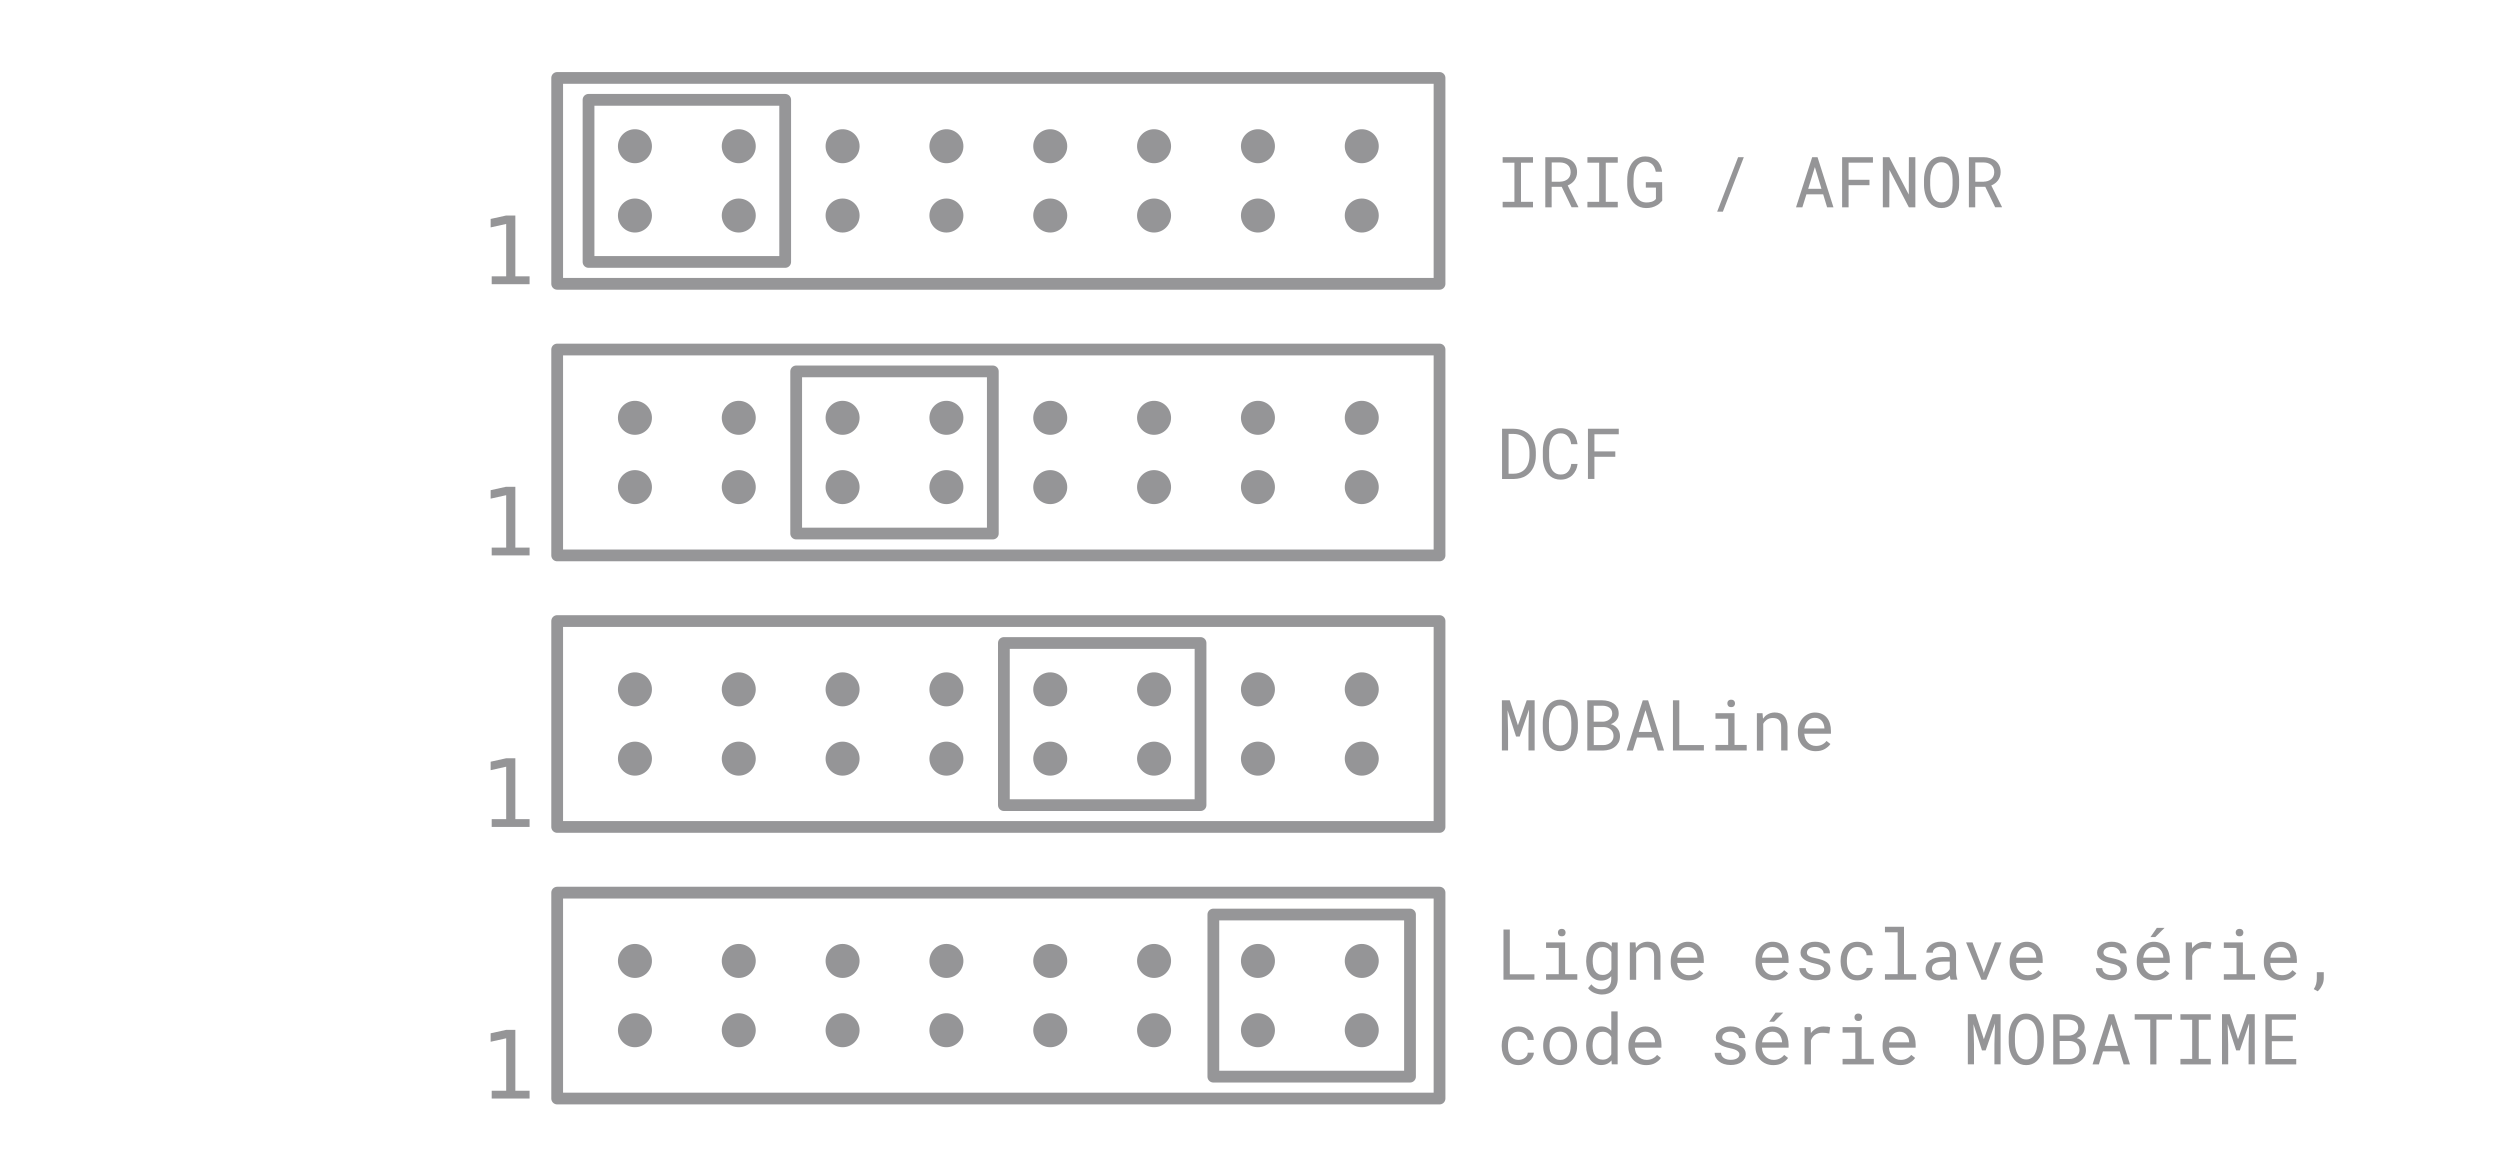 <?xml version="1.0" encoding="UTF-8"?><svg xmlns="http://www.w3.org/2000/svg" viewBox="0 0 425 200"><g id="a"><rect x="94.72" y="13.25" width="150" height="35" style="fill:none; stroke:#969698; stroke-linejoin:round; stroke-width:2px;"/><path d="M83.6,46.98h2.45v-8.91l-2.64.59v-1.44l2.62-.58h1.58v10.34h2.42v1.33h-6.44v-1.33Z" style="fill:#959597;"/><path d="M83.6,93.09h2.45v-8.91l-2.64.59v-1.44l2.62-.58h1.58v10.34h2.42v1.33h-6.44v-1.33Z" style="fill:#959597;"/><path d="M83.6,139.25h2.45v-8.91l-2.64.59v-1.44l2.62-.58h1.58v10.34h2.42v1.33h-6.44v-1.33Z" style="fill:#959597;"/><path d="M83.6,185.42h2.45v-8.91l-2.64.59v-1.44l2.62-.58h1.58v10.34h2.42v1.33h-6.44v-1.33Z" style="fill:#959597;"/><circle cx="107.94" cy="24.86" r="2.89" style="fill:#959597;"/><circle cx="107.94" cy="36.64" r="2.89" style="fill:#959597;"/><circle cx="125.59" cy="24.86" r="2.89" style="fill:#959597;"/><circle cx="125.59" cy="36.64" r="2.89" style="fill:#959597;"/><circle cx="143.24" cy="24.86" r="2.89" style="fill:#959597;"/><circle cx="143.24" cy="36.64" r="2.89" style="fill:#959597;"/><circle cx="160.89" cy="24.86" r="2.89" style="fill:#959597;"/><circle cx="160.89" cy="36.64" r="2.89" style="fill:#959597;"/><circle cx="178.54" cy="24.86" r="2.89" style="fill:#959597;"/><circle cx="178.54" cy="36.64" r="2.89" style="fill:#959597;"/><circle cx="196.19" cy="24.86" r="2.89" style="fill:#959597;"/><circle cx="196.19" cy="36.64" r="2.89" style="fill:#959597;"/><circle cx="213.85" cy="24.86" r="2.89" style="fill:#959597;"/><circle cx="213.85" cy="36.64" r="2.89" style="fill:#959597;"/><circle cx="231.5" cy="24.86" r="2.89" style="fill:#959597;"/><circle cx="231.5" cy="36.64" r="2.89" style="fill:#959597;"/><rect x="100.05" y="16.97" width="33.43" height="27.56" style="fill:none; stroke:#969698; stroke-linejoin:round; stroke-width:2px;"/><rect x="94.72" y="59.42" width="150" height="35" style="fill:none; stroke:#969698; stroke-linejoin:round; stroke-width:2px;"/><circle cx="107.94" cy="71.03" r="2.89" style="fill:#959597;"/><circle cx="107.94" cy="82.81" r="2.89" style="fill:#959597;"/><circle cx="125.59" cy="71.03" r="2.89" style="fill:#959597;"/><circle cx="125.59" cy="82.81" r="2.89" style="fill:#959597;"/><circle cx="143.24" cy="71.03" r="2.89" style="fill:#959597;"/><circle cx="143.24" cy="82.81" r="2.89" style="fill:#959597;"/><circle cx="160.89" cy="71.03" r="2.89" style="fill:#959597;"/><circle cx="160.89" cy="82.81" r="2.89" style="fill:#959597;"/><circle cx="178.54" cy="71.03" r="2.89" style="fill:#959597;"/><circle cx="178.54" cy="82.81" r="2.89" style="fill:#959597;"/><circle cx="196.19" cy="71.03" r="2.89" style="fill:#959597;"/><circle cx="196.19" cy="82.81" r="2.89" style="fill:#959597;"/><circle cx="213.85" cy="71.03" r="2.89" style="fill:#959597;"/><circle cx="213.85" cy="82.81" r="2.89" style="fill:#959597;"/><circle cx="231.5" cy="71.03" r="2.89" style="fill:#959597;"/><circle cx="231.5" cy="82.81" r="2.89" style="fill:#959597;"/><rect x="135.35" y="63.14" width="33.43" height="27.56" style="fill:none; stroke:#969698; stroke-linejoin:round; stroke-width:2px;"/><rect x="94.72" y="105.58" width="150" height="35" style="fill:none; stroke:#969698; stroke-linejoin:round; stroke-width:2px;"/><circle cx="107.94" cy="117.19" r="2.89" style="fill:#959597;"/><circle cx="107.94" cy="128.97" r="2.89" style="fill:#959597;"/><circle cx="125.59" cy="117.19" r="2.89" style="fill:#959597;"/><circle cx="125.59" cy="128.97" r="2.89" style="fill:#959597;"/><circle cx="143.24" cy="117.19" r="2.89" style="fill:#959597;"/><circle cx="143.24" cy="128.97" r="2.89" style="fill:#959597;"/><circle cx="160.89" cy="117.19" r="2.89" style="fill:#959597;"/><circle cx="160.89" cy="128.97" r="2.89" style="fill:#959597;"/><circle cx="178.54" cy="117.19" r="2.89" style="fill:#959597;"/><circle cx="178.54" cy="128.97" r="2.89" style="fill:#959597;"/><circle cx="196.19" cy="117.19" r="2.89" style="fill:#959597;"/><circle cx="196.19" cy="128.97" r="2.89" style="fill:#959597;"/><circle cx="213.85" cy="117.19" r="2.89" style="fill:#959597;"/><circle cx="213.85" cy="128.97" r="2.89" style="fill:#959597;"/><circle cx="231.5" cy="117.19" r="2.89" style="fill:#959597;"/><circle cx="231.5" cy="128.97" r="2.89" style="fill:#959597;"/><rect x="170.66" y="109.31" width="33.43" height="27.56" style="fill:none; stroke:#969698; stroke-linejoin:round; stroke-width:2px;"/><rect x="94.72" y="151.75" width="150" height="35" style="fill:none; stroke:#969698; stroke-linejoin:round; stroke-width:2px;"/><circle cx="107.94" cy="163.36" r="2.89" style="fill:#959597;"/><circle cx="107.94" cy="175.14" r="2.89" style="fill:#959597;"/><circle cx="125.59" cy="163.36" r="2.89" style="fill:#959597;"/><circle cx="125.59" cy="175.14" r="2.89" style="fill:#959597;"/><circle cx="143.24" cy="163.36" r="2.89" style="fill:#959597;"/><circle cx="143.24" cy="175.14" r="2.89" style="fill:#959597;"/><circle cx="160.89" cy="163.36" r="2.89" style="fill:#959597;"/><circle cx="160.89" cy="175.14" r="2.89" style="fill:#959597;"/><circle cx="178.54" cy="163.36" r="2.89" style="fill:#959597;"/><circle cx="178.54" cy="175.14" r="2.89" style="fill:#959597;"/><circle cx="196.19" cy="163.36" r="2.89" style="fill:#959597;"/><circle cx="196.19" cy="175.14" r="2.89" style="fill:#959597;"/><circle cx="213.85" cy="163.36" r="2.89" style="fill:#959597;"/><circle cx="213.85" cy="175.14" r="2.89" style="fill:#959597;"/><circle cx="231.5" cy="163.36" r="2.89" style="fill:#959597;"/><circle cx="231.5" cy="175.14" r="2.89" style="fill:#959597;"/><rect x="206.27" y="155.47" width="33.43" height="27.56" style="fill:none; stroke:#969698; stroke-linejoin:round; stroke-width:2px;"/><rect x="254.44" y="13.86" width="156.67" height="33.78" style="fill:none;"/><path d="M260.61,26.72v.94h-2.04v6.65h2.04v.94h-5.16v-.94h2v-6.65h-2v-.94h5.16Z" style="fill:#959597;"/><path d="M263.78,31.77v3.48h-1.08v-8.53h2.5c.4,0,.77.06,1.12.17s.66.26.93.47c.26.21.47.48.62.79s.23.69.23,1.12c0,.28-.04.53-.12.76s-.19.44-.33.63-.31.35-.5.5-.41.27-.64.37l1.81,3.64v.07h-1.15l-1.68-3.48h-1.71ZM265.23,30.88c.24,0,.47-.04.69-.11s.4-.18.57-.31c.16-.14.29-.3.38-.5s.14-.42.14-.68c0-.27-.04-.51-.13-.72s-.21-.38-.38-.52c-.16-.14-.35-.24-.57-.31s-.46-.11-.72-.11h-1.42v3.27h1.45Z" style="fill:#959597;"/><path d="M275.02,26.72v.94h-2.04v6.65h2.04v.94h-5.16v-.94h2v-6.65h-2v-.94h5.16Z" style="fill:#959597;"/><path d="M282.16,34.56c-.15.13-.3.24-.46.33-.27.16-.57.29-.88.37s-.65.12-1,.11c-.35,0-.67-.06-.97-.16s-.56-.25-.79-.43c-.23-.18-.44-.39-.62-.64s-.32-.51-.44-.8c-.12-.29-.21-.58-.27-.9s-.09-.63-.1-.95v-.99c0-.32.03-.63.08-.95s.13-.62.24-.91.25-.56.41-.81.36-.46.59-.65c.23-.18.48-.32.77-.43s.61-.16.97-.16c.4,0,.77.06,1.1.18s.63.3.88.52c.25.23.45.51.6.83s.25.68.28,1.08h-1.07c-.04-.25-.11-.47-.2-.68s-.21-.39-.35-.54c-.15-.15-.32-.26-.53-.35s-.44-.13-.71-.13-.49.04-.69.13-.37.21-.52.35-.27.32-.37.52-.18.41-.24.62-.11.44-.13.67-.04.45-.04.66v1c0,.21.02.44.06.67s.08.45.16.67.16.43.27.62.24.37.4.52c.15.15.33.27.53.35s.43.13.69.14c.15,0,.3,0,.47-.02s.32-.05.47-.09.29-.11.43-.19.24-.18.33-.31v-1.92s-1.72,0-1.72,0v-.91h2.77l.02,3.13c-.13.16-.27.3-.42.42Z" style="fill:#959597;"/><path d="M291.92,35.98l3.56-9.26h.97l-3.56,9.26h-.97Z" style="fill:#959597;"/><path d="M307.09,33.04l-.69,2.21h-1.08l2.75-8.53h.91l2.71,8.53h-1.08l-.67-2.21h-2.85ZM309.65,32.1l-1.12-3.7-1.14,3.7h2.27Z" style="fill:#959597;"/><path d="M314.26,31.48v3.77h-1.1v-8.53h5.24v.93h-4.14v2.92h3.55v.92h-3.55Z" style="fill:#959597;"/><path d="M324.51,35.25l-3.31-6.38-.02,6.38h-1.1v-8.53h1.1l3.31,6.36.02-6.36h1.1v8.53h-1.1Z" style="fill:#959597;"/><path d="M332.94,32.4c-.05.31-.12.61-.23.9s-.23.56-.39.81-.35.47-.57.66-.47.33-.75.44-.6.16-.95.16-.67-.05-.95-.16-.53-.25-.75-.44-.41-.41-.57-.66-.29-.52-.39-.81c-.11-.29-.18-.59-.23-.9s-.08-.62-.08-.92v-.97c0-.3.03-.61.08-.92s.13-.61.23-.9c.1-.29.23-.56.39-.81s.35-.47.57-.67c.22-.19.47-.33.75-.44s.6-.16.95-.16.67.05.96.16.54.25.76.44.41.41.57.66.29.52.4.81c.1.29.18.59.23.9s.08.62.08.93v.97c0,.3-.03.61-.08.92ZM331.9,29.86c-.02-.22-.06-.44-.12-.66-.06-.21-.13-.42-.23-.62s-.21-.37-.35-.52c-.14-.15-.31-.27-.5-.35s-.41-.13-.67-.13-.47.04-.66.13-.36.21-.5.36c-.14.15-.26.33-.35.52s-.17.4-.22.62c-.06.22-.1.44-.13.66s-.04.43-.04.63v.98c0,.2.02.41.04.63s.07.44.13.66c.06.22.13.43.23.63s.21.37.35.52c.14.15.31.27.5.36s.41.13.67.13.48-.04.67-.13.36-.21.5-.36c.14-.15.25-.32.34-.52s.17-.41.23-.62c.05-.21.09-.43.11-.66s.03-.44.04-.64v-.98c0-.2-.02-.42-.04-.64Z" style="fill:#959597;"/><path d="M335.79,31.77v3.48h-1.08v-8.53h2.5c.4,0,.77.06,1.12.17s.66.26.93.47c.26.21.47.48.62.79s.23.69.23,1.12c0,.28-.04.53-.12.76s-.19.44-.33.63-.31.35-.5.5-.41.27-.64.37l1.81,3.64v.07h-1.15l-1.68-3.48h-1.71ZM337.24,30.88c.24,0,.47-.04.69-.11s.4-.18.57-.31c.16-.14.29-.3.38-.5s.14-.42.14-.68c0-.27-.04-.51-.13-.72s-.21-.38-.38-.52c-.16-.14-.35-.24-.57-.31s-.46-.11-.72-.11h-1.42v3.27h1.45Z" style="fill:#959597;"/><rect x="254.44" y="60.03" width="156.67" height="33.78" style="fill:none;"/><path d="M255.35,72.89h1.97c.33,0,.65.04.94.1s.57.16.82.27c.35.16.66.37.92.63s.48.56.64.9c.14.29.25.61.33.95s.12.71.12,1.1v.63c0,.38-.04.73-.11,1.07s-.18.64-.31.93c-.14.29-.32.56-.53.8s-.46.44-.72.61c-.28.18-.6.31-.95.4s-.74.14-1.15.15h-1.97v-8.53ZM256.45,80.53h.87c.31,0,.6-.04.85-.12s.48-.18.68-.32c.21-.14.39-.31.55-.52s.28-.43.37-.69c.08-.21.14-.43.18-.67s.06-.49.06-.75v-.64c0-.27-.03-.52-.07-.76s-.1-.47-.18-.68c-.11-.27-.25-.52-.42-.74s-.4-.4-.65-.54c-.18-.1-.39-.18-.62-.24s-.47-.09-.74-.09h-.87v6.76Z" style="fill:#959597;"/><path d="M267.88,79.94c-.15.33-.35.61-.59.85-.25.24-.54.42-.87.55s-.71.2-1.12.2c-.35,0-.67-.05-.96-.15s-.54-.24-.76-.41c-.23-.18-.42-.38-.58-.62s-.3-.5-.4-.78c-.11-.28-.19-.58-.24-.88s-.08-.62-.08-.94v-1.19c0-.32.03-.63.08-.94s.13-.6.24-.88c.11-.28.24-.54.4-.78s.36-.45.58-.62c.22-.18.48-.31.76-.41s.61-.15.96-.15c.43,0,.81.07,1.14.2s.62.32.87.55c.24.24.44.53.58.87s.24.71.29,1.11h-1.08c-.04-.26-.1-.5-.18-.72s-.2-.42-.35-.59-.32-.3-.53-.4-.46-.14-.74-.14c-.26,0-.49.04-.68.13s-.37.2-.51.34c-.14.14-.26.31-.36.5s-.17.39-.23.61-.1.43-.13.66-.04.44-.04.65v1.2c0,.21.01.43.04.65s.07.44.13.66c.06.22.13.42.23.62s.21.36.36.5c.14.15.31.26.51.35s.42.13.69.13c.29,0,.53-.04.74-.13s.39-.22.53-.38c.14-.16.26-.35.35-.57s.15-.46.18-.72h1.08c-.05.39-.15.76-.3,1.09Z" style="fill:#959597;"/><path d="M271.05,77.65v3.77h-1.1v-8.53h5.24v.93h-4.14v2.92h3.55v.92h-3.55Z" style="fill:#959597;"/><rect x="254.44" y="106.19" width="156.67" height="33.78" style="fill:none;"/><path d="M258.04,123.32l1.5-4.27h1.35v8.53h-1.05v-3.4l.09-3.56-1.58,4.59h-.62l-1.45-4.47.09,3.44v3.4h-1.05v-8.53h1.34l1.39,4.27Z" style="fill:#959597;"/><path d="M268.13,124.73c-.05.31-.12.61-.23.9s-.23.56-.39.81-.35.47-.57.66-.47.33-.75.44-.6.16-.95.16-.67-.05-.95-.16-.53-.25-.75-.44-.41-.41-.57-.66-.29-.52-.39-.81c-.11-.29-.18-.59-.23-.9s-.08-.62-.08-.92v-.97c0-.3.03-.61.08-.92s.13-.61.23-.9c.1-.29.23-.56.39-.81s.35-.47.57-.67c.22-.19.47-.33.75-.44s.6-.16.95-.16.67.05.96.16.54.25.76.44.41.41.57.66.29.52.4.81c.1.29.18.59.23.9s.08.62.08.93v.97c0,.3-.03.61-.08.92ZM267.09,122.19c-.02-.22-.06-.44-.12-.66-.06-.21-.13-.42-.23-.62s-.21-.37-.35-.52c-.14-.15-.31-.27-.5-.35s-.41-.13-.67-.13-.47.04-.66.13-.36.21-.5.36c-.14.15-.26.33-.35.52s-.17.4-.22.62c-.06.22-.1.44-.13.66s-.04.43-.04.63v.98c0,.2.02.41.04.63s.07.44.13.66c.06.22.13.43.23.63s.21.37.35.52c.14.15.31.27.5.36s.41.13.67.13.48-.04.67-.13.36-.21.5-.36c.14-.15.25-.32.34-.52s.17-.41.23-.62c.05-.21.09-.43.11-.66s.03-.44.04-.64v-.98c0-.2-.02-.42-.04-.64Z" style="fill:#959597;"/><path d="M269.85,119.05h2.54c.35,0,.7.05,1.03.14s.63.22.9.41.47.42.63.7.23.63.23,1.03c0,.22-.04.43-.11.61s-.16.35-.28.49c-.12.15-.25.27-.4.38s-.32.2-.53.29v.02c.21.05.42.14.62.28s.36.28.49.44c.14.18.24.37.32.59s.11.46.11.71c0,.4-.07.75-.23,1.05s-.37.56-.63.76c-.26.21-.56.37-.91.47s-.69.17-1.06.17h-2.73v-8.53ZM272.45,122.69c.2,0,.4-.04.6-.1s.37-.15.52-.27c.15-.11.28-.25.37-.42s.14-.36.14-.59c0-.24-.05-.44-.14-.61s-.21-.31-.37-.42c-.16-.11-.33-.18-.54-.23s-.41-.08-.62-.08h-1.48v2.71h1.51ZM270.94,126.66h1.67c.23,0,.44-.04.64-.11s.38-.17.54-.3.28-.29.37-.47.14-.4.14-.64c0-.24-.04-.46-.12-.64s-.2-.35-.35-.48c-.15-.13-.32-.23-.52-.3s-.41-.11-.64-.12h-1.73v3.07Z" style="fill:#959597;"/><path d="M278.29,125.38l-.69,2.21h-1.08l2.75-8.53h.91l2.71,8.53h-1.08l-.67-2.21h-2.85ZM280.85,124.43l-1.12-3.7-1.14,3.7h2.27Z" style="fill:#959597;"/><path d="M289.66,126.66v.92h-5.26v-8.53h1.08v7.61h4.17Z" style="fill:#959597;"/><path d="M294.87,121.24v5.4h2.07v.94h-5.31v-.94h2.16v-4.46h-2.16v-.94h3.24ZM293.69,119.32c.03-.08.08-.15.14-.21.05-.05.12-.09.2-.12s.17-.04.27-.04.19.01.27.04.14.07.19.12c.06.05.11.12.14.21s.05.17.05.27c0,.18-.05.32-.16.44s-.27.18-.49.18-.38-.06-.49-.18-.16-.26-.16-.44c0-.09.01-.18.04-.26Z" style="fill:#959597;"/><path d="M298.66,121.24h.97l.08.94c.09-.13.2-.25.31-.37s.23-.21.35-.29c.19-.12.39-.22.61-.29s.45-.1.7-.11c.33,0,.63.05.91.14s.5.24.69.44.34.45.44.76.16.67.16,1.09v4.03h-1.08v-4c0-.28-.03-.52-.09-.71s-.15-.35-.28-.47c-.12-.12-.28-.21-.45-.26s-.38-.08-.61-.08c-.2,0-.38.03-.56.08s-.33.13-.47.23c-.12.09-.23.19-.33.3s-.19.24-.26.38v4.55h-1.08v-6.34Z" style="fill:#959597;"/><path d="M307.44,127.47c-.37-.15-.69-.37-.96-.64s-.47-.6-.62-.97-.22-.78-.22-1.22v-.25c0-.51.08-.97.25-1.37s.38-.75.66-1.03c.27-.28.58-.49.92-.64s.7-.22,1.06-.22c.46,0,.86.08,1.2.24s.63.38.85.65c.23.28.4.61.51.99s.17.79.17,1.23v.49h-4.53v.04c.03.31.09.58.18.81s.23.44.4.62c.17.19.38.34.62.45s.51.16.8.16c.39,0,.73-.08,1.03-.23s.55-.36.75-.62l.66.52c-.21.32-.53.6-.95.85s-.94.37-1.56.37c-.45,0-.85-.08-1.23-.23ZM307.9,122.14c-.2.08-.37.2-.53.35-.16.16-.29.35-.4.57s-.18.48-.23.78h3.41v-.05c0-.2-.04-.41-.11-.63s-.18-.42-.31-.58-.3-.3-.5-.4-.44-.15-.72-.15c-.22,0-.43.04-.62.12Z" style="fill:#959597;"/></g><g id="b"><rect x="254.44" y="152.36" width="156.67" height="33.78" style="fill:none;"/><path d="M260.85,165.63v.92h-5.26v-8.53h1.08v7.61h4.17Z" style="fill:#959597;"/><path d="M266.07,160.21v5.4h2.07v.94h-5.31v-.94h2.16v-4.46h-2.16v-.94h3.24ZM264.89,158.28c.03-.08.08-.15.14-.21.05-.05.12-.09.2-.12s.17-.04.27-.04.19.01.27.04.14.07.19.12c.06.05.11.12.14.21s.05.17.05.27c0,.18-.05.32-.16.44s-.27.18-.49.18-.38-.06-.49-.18-.16-.26-.16-.44c0-.09.01-.18.04-.26Z" style="fill:#959597;"/><path d="M269.83,162.02c.12-.4.28-.74.5-1.02s.48-.51.8-.67.67-.24,1.06-.24c.25,0,.49.03.7.09s.41.14.58.26c.09.06.18.13.27.21s.16.16.24.26l.05-.69h.98v6.21c0,.42-.07.79-.2,1.11s-.31.6-.55.83c-.24.23-.52.4-.85.52s-.69.18-1.09.18c-.16,0-.35-.02-.56-.06s-.42-.1-.64-.18c-.22-.08-.43-.19-.63-.33s-.37-.31-.52-.52l.56-.65c.13.16.27.3.41.41s.28.2.43.27.29.11.43.14.29.04.43.04c.26,0,.49-.04.7-.11s.38-.18.53-.33c.14-.14.26-.32.33-.53s.12-.45.12-.73v-.54c-.08.09-.17.18-.26.26s-.19.15-.3.21c-.16.09-.35.16-.54.21s-.41.07-.64.07c-.39,0-.74-.08-1.05-.25s-.58-.39-.79-.68c-.22-.29-.39-.63-.5-1.02s-.18-.82-.18-1.27v-.12c0-.47.06-.91.17-1.3ZM270.84,164.33c.06.28.17.52.31.73.14.21.31.38.53.5s.47.18.77.18c.19,0,.36-.02.51-.07s.29-.11.41-.19c.12-.08.22-.18.32-.29s.18-.24.25-.38v-2.91c-.07-.13-.15-.25-.25-.36s-.2-.21-.32-.29c-.12-.08-.26-.14-.4-.18s-.31-.07-.49-.07c-.3,0-.57.06-.78.19s-.39.29-.53.5c-.14.21-.24.46-.31.74s-.1.57-.1.88v.12c0,.31.03.6.1.88Z" style="fill:#959597;"/><path d="M277.06,160.21h.97l.08.94c.09-.13.2-.25.31-.37s.23-.21.35-.29c.19-.12.39-.22.61-.29s.45-.1.7-.11c.33,0,.63.05.91.14s.5.24.69.44.34.45.44.76.16.67.16,1.09v4.03h-1.08v-4c0-.28-.03-.52-.09-.71s-.15-.35-.28-.47c-.12-.12-.28-.21-.45-.26s-.38-.08-.61-.08c-.2,0-.38.03-.56.08s-.33.13-.47.23c-.12.09-.23.19-.33.3s-.19.24-.26.38v4.55h-1.08v-6.34Z" style="fill:#959597;"/><path d="M285.83,166.44c-.37-.15-.69-.37-.96-.64s-.47-.6-.62-.97-.22-.78-.22-1.22v-.25c0-.51.08-.97.25-1.37s.38-.75.66-1.03c.27-.28.58-.49.92-.64s.7-.22,1.06-.22c.46,0,.86.08,1.2.24s.63.38.85.65c.23.28.4.61.51.99s.17.79.17,1.23v.49h-4.53v.04c.03.31.09.58.18.81s.23.44.4.62c.17.19.38.34.62.45s.51.16.8.16c.39,0,.73-.08,1.03-.23s.55-.36.75-.62l.66.52c-.21.32-.53.6-.95.85s-.94.37-1.56.37c-.45,0-.85-.08-1.23-.23ZM286.3,161.1c-.2.08-.37.2-.53.35-.16.16-.29.35-.4.57s-.18.48-.23.78h3.41v-.05c0-.2-.04-.41-.11-.63s-.18-.42-.31-.58-.3-.3-.5-.4-.44-.15-.72-.15c-.22,0-.43.04-.62.12Z" style="fill:#959597;"/><path d="M300.24,166.44c-.37-.15-.69-.37-.96-.64s-.47-.6-.62-.97-.22-.78-.22-1.22v-.25c0-.51.08-.97.25-1.37s.38-.75.66-1.03c.27-.28.58-.49.92-.64s.7-.22,1.06-.22c.46,0,.86.08,1.2.24s.63.38.85.65c.23.28.4.61.51.99s.17.79.17,1.23v.49h-4.53v.04c.03.31.09.58.18.81s.23.44.4.62c.17.19.38.34.62.45s.51.16.8.16c.39,0,.73-.08,1.03-.23s.55-.36.75-.62l.66.52c-.21.32-.53.6-.95.85s-.94.37-1.56.37c-.45,0-.85-.08-1.23-.23ZM300.7,161.1c-.2.08-.37.2-.53.35-.16.16-.29.35-.4.57s-.18.48-.23.78h3.41v-.05c0-.2-.04-.41-.11-.63s-.18-.42-.31-.58-.3-.3-.5-.4-.44-.15-.72-.15c-.22,0-.43.04-.62.12Z" style="fill:#959597;"/><path d="M310,164.52c-.05-.1-.14-.2-.26-.28s-.28-.17-.48-.24-.45-.14-.74-.2c-.36-.07-.69-.16-.99-.27s-.55-.23-.76-.38c-.21-.14-.38-.32-.5-.51s-.18-.43-.18-.69.06-.5.18-.72.29-.42.51-.59.48-.3.78-.4.64-.15,1-.15c.39,0,.74.05,1.05.15s.58.24.8.42.39.39.51.63.18.5.18.78h-1.08c0-.14-.04-.27-.11-.4s-.17-.25-.29-.35-.28-.18-.45-.25-.38-.09-.6-.09-.43.03-.61.08-.32.12-.43.21c-.12.09-.21.19-.26.3s-.09.23-.09.35.02.24.07.33.13.19.25.26c.11.08.27.15.46.21s.44.12.74.18c.39.08.74.18,1.05.28s.57.24.78.38c.21.15.37.33.48.53s.17.43.17.69c0,.28-.06.54-.19.77s-.3.43-.53.59-.5.29-.81.38-.66.13-1.04.13c-.43,0-.81-.06-1.15-.17s-.62-.27-.85-.46c-.23-.19-.41-.41-.54-.66s-.18-.51-.18-.78h1.08c.02.22.08.41.18.56s.23.28.39.37c.15.09.32.16.51.2s.37.06.56.06c.29,0,.54-.03.76-.1s.38-.16.5-.28c.07-.07.13-.16.17-.25s.06-.19.06-.29c0-.13-.03-.25-.08-.35Z" style="fill:#959597;"/><path d="M316.34,165.69c.19-.06.35-.15.5-.26.14-.11.26-.24.35-.39s.13-.31.14-.49h1.03c0,.28-.08.55-.22.81s-.33.48-.57.67c-.24.2-.51.35-.82.47s-.63.17-.97.17c-.48,0-.9-.09-1.26-.26s-.66-.4-.9-.7c-.24-.29-.42-.62-.54-1s-.18-.78-.18-1.2v-.25c0-.42.06-.82.18-1.2s.3-.72.54-1.01c.24-.29.54-.52.9-.69s.78-.26,1.26-.26c.38,0,.72.06,1.03.18s.59.28.82.48c.23.21.4.45.53.73s.19.58.19.9h-1.03c0-.19-.05-.37-.13-.54s-.19-.32-.33-.45-.3-.23-.49-.3-.39-.11-.61-.11c-.34,0-.62.07-.85.2s-.41.31-.55.52c-.14.22-.24.46-.3.73s-.09.54-.09.81v.25c0,.28.03.55.09.82s.16.51.3.73c.14.22.32.4.55.53s.51.2.85.2c.2,0,.39-.03.57-.09Z" style="fill:#959597;"/><path d="M323.68,157.55v8.06h2.07v.94h-5.31v-.94h2.16v-7.12h-2.16v-.94h3.24Z" style="fill:#959597;"/><path d="M331.53,166.24c-.03-.12-.04-.25-.06-.38-.11.11-.23.21-.37.31s-.28.18-.44.26c-.16.07-.34.13-.52.18s-.38.06-.59.06c-.34,0-.64-.05-.91-.15s-.5-.23-.69-.4c-.19-.16-.34-.36-.44-.59s-.16-.48-.16-.74c0-.35.07-.65.21-.91s.33-.48.59-.66c.25-.17.56-.3.92-.39s.76-.13,1.2-.13h1.18v-.5c0-.19-.04-.36-.11-.52s-.17-.28-.3-.39c-.13-.11-.29-.19-.47-.25s-.39-.09-.62-.09c-.21,0-.41.03-.58.08s-.31.13-.43.22-.21.2-.27.32-.1.25-.1.38h-1.09c0-.23.06-.46.18-.68s.28-.42.5-.6c.21-.18.48-.32.79-.43s.66-.16,1.06-.16c.36,0,.69.04,1,.13s.58.22.8.4c.22.18.4.4.53.67s.19.58.19.93v2.95c0,.21.02.43.06.67s.09.44.16.62v.09h-1.13c-.04-.08-.08-.18-.1-.31ZM330.31,165.64c.18-.05.35-.13.5-.22.15-.09.28-.19.39-.31s.2-.24.26-.36v-1.28h-1.01c-.38,0-.7.03-.98.1s-.5.16-.67.3c-.12.09-.21.21-.27.33s-.09.28-.09.44.03.3.08.43.13.25.24.34c.11.1.24.17.4.23s.35.08.56.08.41-.03.59-.08Z" style="fill:#959597;"/><path d="M334.22,160.21h1.11l1.82,4.78.1.39.11-.39,1.78-4.78h1.11l-2.58,6.34h-.83l-2.61-6.34Z" style="fill:#959597;"/><path d="M343.44,166.44c-.37-.15-.69-.37-.96-.64s-.47-.6-.62-.97-.22-.78-.22-1.22v-.25c0-.51.08-.97.25-1.37s.38-.75.66-1.03c.27-.28.58-.49.92-.64s.7-.22,1.06-.22c.46,0,.86.08,1.2.24s.63.38.85.65c.23.28.4.61.51.99s.17.79.17,1.23v.49h-4.53v.04c.03.31.09.58.18.81s.23.44.4.62c.17.19.38.34.62.45s.51.16.8.16c.39,0,.73-.08,1.03-.23s.55-.36.75-.62l.66.52c-.21.32-.53.6-.95.85s-.94.37-1.56.37c-.45,0-.85-.08-1.23-.23ZM343.91,161.1c-.2.08-.37.2-.53.35-.16.16-.29.35-.4.57s-.18.48-.23.78h3.41v-.05c0-.2-.04-.41-.11-.63s-.18-.42-.31-.58-.3-.3-.5-.4-.44-.15-.72-.15c-.22,0-.43.04-.62.12Z" style="fill:#959597;"/><path d="M360.41,164.52c-.05-.1-.14-.2-.26-.28s-.28-.17-.48-.24-.45-.14-.74-.2c-.36-.07-.69-.16-.99-.27s-.55-.23-.76-.38c-.21-.14-.38-.32-.5-.51s-.18-.43-.18-.69.06-.5.18-.72.29-.42.51-.59.48-.3.78-.4.64-.15,1-.15c.39,0,.74.05,1.05.15s.58.24.8.42.39.39.51.63.18.5.18.78h-1.08c0-.14-.04-.27-.11-.4s-.17-.25-.29-.35-.28-.18-.45-.25-.38-.09-.6-.09-.43.03-.61.08-.32.12-.43.21c-.12.09-.21.19-.26.3s-.09.23-.09.35.02.24.07.33.13.19.25.26c.11.08.27.15.46.21s.44.12.74.18c.39.08.74.18,1.05.28s.57.24.78.38c.21.15.37.33.48.53s.17.43.17.69c0,.28-.06.54-.19.77s-.3.43-.53.59-.5.29-.81.38-.66.13-1.04.13c-.43,0-.81-.06-1.15-.17s-.62-.27-.85-.46c-.23-.19-.41-.41-.54-.66s-.18-.51-.18-.78h1.08c.02.22.08.41.18.56s.23.28.39.37c.15.09.32.16.51.2s.37.06.56.06c.29,0,.54-.03.76-.1s.38-.16.5-.28c.07-.07.13-.16.17-.25s.06-.19.06-.29c0-.13-.03-.25-.08-.35Z" style="fill:#959597;"/><path d="M365.05,166.44c-.37-.15-.69-.37-.96-.64s-.47-.6-.62-.97-.22-.78-.22-1.22v-.25c0-.51.08-.97.25-1.37s.38-.75.66-1.03c.27-.28.58-.49.92-.64s.7-.22,1.06-.22c.46,0,.86.08,1.2.24s.63.38.85.65c.23.28.4.61.51.99s.17.79.17,1.23v.49h-4.53v.04c.03.31.09.58.18.81s.23.44.4.62c.17.19.38.34.62.45s.51.16.8.16c.39,0,.73-.08,1.03-.23s.55-.36.75-.62l.66.52c-.21.32-.53.6-.95.85s-.94.37-1.56.37c-.45,0-.85-.08-1.23-.23ZM365.51,161.1c-.2.08-.37.2-.53.35-.16.16-.29.35-.4.57s-.18.48-.23.78h3.41v-.05c0-.2-.04-.41-.11-.63s-.18-.42-.31-.58-.3-.3-.5-.4-.44-.15-.72-.15c-.22,0-.43.04-.62.12ZM367.97,157.74l-1.57,1.56h-.82l1.08-1.56h1.31Z" style="fill:#959597;"/><path d="M375.45,160.13c.22.03.38.06.49.11l-.15,1.06c-.21-.05-.41-.08-.6-.1s-.39-.03-.59-.03c-.27,0-.51.03-.72.1s-.4.16-.56.28c-.14.11-.27.24-.38.4s-.2.33-.27.53v4.07h-1.09v-6.34h1.03l.05.85v.16c.26-.35.57-.62.93-.82s.77-.3,1.23-.3c.2,0,.41.01.62.04Z" style="fill:#959597;"/><path d="M381.29,160.21v5.4h2.07v.94h-5.31v-.94h2.16v-4.46h-2.16v-.94h3.24ZM380.11,158.28c.03-.08.08-.15.14-.21.05-.05.12-.09.2-.12s.17-.04.27-.04.19.01.27.04.14.07.19.12c.06.05.11.12.14.21s.05.17.05.27c0,.18-.05.32-.16.44s-.27.18-.49.18-.38-.06-.49-.18-.16-.26-.16-.44c0-.09.01-.18.04-.26Z" style="fill:#959597;"/><path d="M386.65,166.44c-.37-.15-.69-.37-.96-.64s-.47-.6-.62-.97-.22-.78-.22-1.22v-.25c0-.51.08-.97.25-1.37s.38-.75.66-1.03c.27-.28.58-.49.92-.64s.7-.22,1.06-.22c.46,0,.86.08,1.2.24s.63.38.85.65c.23.28.4.61.51.99s.17.79.17,1.23v.49h-4.53v.04c.03.31.09.58.18.81s.23.44.4.62c.17.19.38.34.62.45s.51.16.8.16c.39,0,.73-.08,1.03-.23s.55-.36.75-.62l.66.52c-.21.32-.53.6-.95.85s-.94.37-1.56.37c-.45,0-.85-.08-1.23-.23ZM387.12,161.1c-.2.08-.37.2-.53.35-.16.16-.29.35-.4.57s-.18.48-.23.78h3.41v-.05c0-.2-.04-.41-.11-.63s-.18-.42-.31-.58-.3-.3-.5-.4-.44-.15-.72-.15c-.22,0-.43.04-.62.12Z" style="fill:#959597;"/><path d="M394.75,167.49c-.18.41-.43.75-.74,1.03l-.67-.37c.19-.27.32-.56.4-.87s.12-.63.12-.96v-1.05h1.18v1.03c0,.39-.09.79-.28,1.2Z" style="fill:#959597;"/><path d="M258.73,180.09c.19-.06.35-.15.5-.26.14-.11.26-.24.35-.39s.13-.31.14-.49h1.03c0,.28-.08.55-.22.81s-.33.48-.57.67c-.24.2-.51.35-.82.47s-.63.17-.97.17c-.48,0-.9-.09-1.26-.26s-.66-.4-.9-.7c-.24-.29-.42-.62-.54-1s-.18-.78-.18-1.2v-.25c0-.42.06-.82.18-1.2s.3-.72.54-1.01c.24-.29.54-.52.9-.69s.78-.26,1.26-.26c.38,0,.72.06,1.03.18s.59.28.82.48c.23.21.4.45.53.73s.19.58.19.9h-1.03c0-.19-.05-.37-.13-.54s-.19-.32-.33-.45-.3-.23-.49-.3-.39-.11-.61-.11c-.34,0-.62.07-.85.2s-.41.31-.55.52c-.14.22-.24.46-.3.73s-.09.54-.09.81v.25c0,.28.03.55.09.82s.16.51.3.73c.14.22.32.4.55.53s.51.2.85.2c.2,0,.39-.03.57-.09Z" style="fill:#959597;"/><path d="M262.55,176.45c.13-.39.32-.73.57-1.02.25-.29.55-.52.9-.68s.76-.25,1.2-.25.85.08,1.21.25.66.39.91.68c.25.29.44.63.57,1.02s.2.82.2,1.27v.13c0,.46-.07.88-.2,1.27s-.32.73-.57,1.02c-.25.29-.55.52-.91.68s-.76.25-1.2.25-.85-.08-1.21-.25-.66-.39-.91-.68c-.25-.29-.44-.63-.57-1.02s-.2-.81-.2-1.27v-.13c0-.46.07-.88.2-1.27ZM263.55,178.74c.07.28.19.53.34.75.15.21.34.38.56.51s.49.19.79.19.56-.06.78-.19.41-.29.57-.51c.15-.21.26-.46.33-.75s.11-.58.11-.89v-.13c0-.31-.04-.6-.11-.89s-.19-.53-.34-.75c-.15-.21-.34-.39-.57-.51s-.49-.19-.79-.19-.56.06-.79.19-.41.3-.56.51c-.15.21-.27.46-.34.75s-.11.58-.11.89v.13c0,.31.04.61.11.89Z" style="fill:#959597;"/><path d="M269.83,176.42c.12-.4.29-.74.51-1.02.22-.29.48-.51.8-.67s.66-.24,1.05-.24.71.06.99.19.53.31.74.55v-3.29h1.08v9h-1l-.05-.67c-.21.26-.46.45-.76.59s-.63.2-1.03.2-.73-.08-1.04-.25-.58-.39-.79-.68-.39-.63-.51-1.02-.18-.82-.18-1.27v-.12c0-.47.06-.91.18-1.3ZM270.84,178.73c.07.28.17.52.31.73.14.21.31.38.53.5s.47.18.77.18c.36,0,.66-.08.9-.25s.43-.38.57-.66v-2.94c-.14-.26-.33-.47-.57-.64s-.54-.25-.89-.25c-.3,0-.57.06-.78.19s-.39.29-.53.5c-.14.21-.24.46-.31.74s-.1.57-.1.88v.12c0,.31.03.6.1.88Z" style="fill:#959597;"/><path d="M278.63,180.84c-.37-.15-.69-.37-.96-.64s-.47-.6-.62-.97-.22-.78-.22-1.22v-.25c0-.51.08-.97.25-1.37s.38-.75.66-1.03c.27-.28.58-.49.92-.64s.7-.22,1.06-.22c.46,0,.86.08,1.2.24s.63.38.85.65c.23.28.4.61.51.99s.17.79.17,1.23v.49h-4.53v.04c.03.31.09.58.18.81s.23.44.4.62c.17.19.38.34.62.45s.51.16.8.16c.39,0,.73-.08,1.03-.23s.55-.36.75-.62l.66.52c-.21.32-.53.6-.95.85s-.94.37-1.56.37c-.45,0-.85-.08-1.23-.23ZM279.1,175.5c-.2.08-.37.2-.53.35-.16.16-.29.35-.4.57s-.18.48-.23.78h3.41v-.05c0-.2-.04-.41-.11-.63s-.18-.42-.31-.58-.3-.3-.5-.4-.44-.15-.72-.15c-.22,0-.43.04-.62.12Z" style="fill:#959597;"/><path d="M295.6,178.92c-.05-.1-.14-.2-.26-.28s-.28-.17-.48-.24-.45-.14-.74-.2c-.36-.07-.69-.16-.99-.27s-.55-.23-.76-.38c-.21-.14-.38-.32-.5-.51s-.18-.43-.18-.69.06-.5.18-.72.29-.42.51-.59.48-.3.78-.4.64-.15,1-.15c.39,0,.74.05,1.05.15s.58.24.8.42.39.39.51.63.18.5.18.78h-1.08c0-.14-.04-.27-.11-.4s-.17-.25-.29-.35-.28-.18-.45-.25-.38-.09-.6-.09-.43.03-.61.08-.32.12-.43.21c-.12.09-.21.19-.26.3s-.09.23-.09.35.02.24.07.33.13.19.25.26c.11.08.27.15.46.21s.44.12.74.18c.39.08.74.18,1.05.28s.57.24.78.38c.21.15.37.33.48.53s.17.43.17.69c0,.28-.06.54-.19.77s-.3.43-.53.59-.5.29-.81.38-.66.13-1.04.13c-.43,0-.81-.06-1.15-.17s-.62-.27-.85-.46c-.23-.19-.41-.41-.54-.66s-.18-.51-.18-.78h1.08c.02.22.08.41.18.56s.23.28.39.37c.15.09.32.16.51.2s.37.06.56.06c.29,0,.54-.03.76-.1s.38-.16.5-.28c.07-.07.13-.16.17-.25s.06-.19.06-.29c0-.13-.03-.25-.08-.35Z" style="fill:#959597;"/><path d="M300.24,180.84c-.37-.15-.69-.37-.96-.64s-.47-.6-.62-.97-.22-.78-.22-1.22v-.25c0-.51.08-.97.25-1.37s.38-.75.66-1.03c.27-.28.58-.49.92-.64s.7-.22,1.06-.22c.46,0,.86.08,1.2.24s.63.38.85.65c.23.28.4.61.51.99s.17.79.17,1.23v.49h-4.53v.04c.03.31.09.58.18.81s.23.44.4.62c.17.19.38.34.62.45s.51.16.8.16c.39,0,.73-.08,1.03-.23s.55-.36.75-.62l.66.52c-.21.32-.53.6-.95.85s-.94.37-1.56.37c-.45,0-.85-.08-1.23-.23ZM300.7,175.5c-.2.08-.37.2-.53.35-.16.16-.29.35-.4.57s-.18.48-.23.78h3.41v-.05c0-.2-.04-.41-.11-.63s-.18-.42-.31-.58-.3-.3-.5-.4-.44-.15-.72-.15c-.22,0-.43.04-.62.12ZM303.16,172.14l-1.57,1.56h-.82l1.08-1.56h1.31Z" style="fill:#959597;"/><path d="M310.64,174.53c.22.03.38.06.49.11l-.15,1.06c-.21-.05-.41-.08-.6-.1s-.39-.03-.59-.03c-.27,0-.51.03-.72.1s-.4.16-.56.28c-.14.11-.27.24-.38.4s-.2.33-.27.53v4.07h-1.09v-6.34h1.03l.05.85v.16c.26-.35.57-.62.93-.82s.77-.3,1.23-.3c.2,0,.41.01.62.04Z" style="fill:#959597;"/><path d="M316.48,174.61v5.4h2.07v.94h-5.31v-.94h2.16v-4.46h-2.16v-.94h3.24ZM315.3,172.68c.03-.08.08-.15.14-.21.05-.05.12-.09.2-.12s.17-.04.27-.04.19.01.27.04.14.07.19.12c.06.05.11.12.14.21s.05.17.05.27c0,.18-.05.32-.16.44s-.27.18-.49.18-.38-.06-.49-.18-.16-.26-.16-.44c0-.09.01-.18.04-.26Z" style="fill:#959597;"/><path d="M321.84,180.84c-.37-.15-.69-.37-.96-.64s-.47-.6-.62-.97-.22-.78-.22-1.22v-.25c0-.51.08-.97.25-1.37s.38-.75.66-1.03c.27-.28.58-.49.92-.64s.7-.22,1.06-.22c.46,0,.86.08,1.2.24s.63.38.85.65c.23.28.4.61.51.99s.17.79.17,1.23v.49h-4.53v.04c.03.31.09.58.18.81s.23.44.4.62c.17.19.38.34.62.45s.51.16.8.16c.39,0,.73-.08,1.03-.23s.55-.36.75-.62l.66.52c-.21.32-.53.6-.95.85s-.94.37-1.56.37c-.45,0-.85-.08-1.23-.23ZM322.31,175.5c-.2.08-.37.2-.53.35-.16.16-.29.35-.4.57s-.18.48-.23.78h3.41v-.05c0-.2-.04-.41-.11-.63s-.18-.42-.31-.58-.3-.3-.5-.4-.44-.15-.72-.15c-.22,0-.43.04-.62.12Z" style="fill:#959597;"/><path d="M337.25,176.68l1.5-4.27h1.35v8.53h-1.05v-3.4l.09-3.56-1.58,4.59h-.62l-1.45-4.47.09,3.44v3.4h-1.05v-8.53h1.34l1.39,4.27Z" style="fill:#959597;"/><path d="M347.34,178.1c-.05.31-.12.61-.23.9s-.23.56-.39.81-.35.47-.57.66-.47.33-.75.44-.6.16-.95.16-.67-.05-.95-.16-.53-.25-.75-.44-.41-.41-.57-.66-.29-.52-.39-.81c-.11-.29-.18-.59-.23-.9s-.08-.62-.08-.92v-.97c0-.3.03-.61.08-.92s.13-.61.23-.9c.1-.29.23-.56.39-.81s.35-.47.57-.67c.22-.19.47-.33.75-.44s.6-.16.95-.16.67.05.96.16.54.25.76.44.41.41.57.66.29.52.4.81c.1.29.18.59.23.9s.08.62.08.93v.97c0,.3-.03.61-.08.92ZM346.31,175.56c-.02-.22-.06-.44-.12-.66-.06-.21-.13-.42-.23-.62s-.21-.37-.35-.52c-.14-.15-.31-.27-.5-.35s-.41-.13-.67-.13-.47.04-.66.13-.36.21-.5.36c-.14.15-.26.33-.35.52s-.17.4-.22.62c-.06.22-.1.44-.13.66s-.04.43-.04.63v.98c0,.2.02.41.04.63s.07.44.13.66c.06.22.13.43.23.63s.21.37.35.52c.14.15.31.27.5.36s.41.13.67.13.48-.04.67-.13.36-.21.5-.36c.14-.15.25-.32.34-.52s.17-.41.23-.62c.05-.21.09-.43.11-.66s.03-.44.04-.64v-.98c0-.2-.02-.42-.04-.64Z" style="fill:#959597;"/><path d="M349.06,172.42h2.54c.35,0,.7.05,1.03.14s.63.22.9.41.47.42.63.7.23.63.23,1.03c0,.22-.04.43-.11.61s-.16.35-.28.49c-.12.15-.25.27-.4.38s-.32.2-.53.29v.02c.21.05.42.14.62.28s.36.28.49.44c.14.18.24.37.32.59s.11.46.11.71c0,.4-.07.75-.23,1.05s-.37.56-.63.76c-.26.21-.56.37-.91.47s-.69.17-1.06.17h-2.73v-8.53ZM351.66,176.06c.2,0,.4-.04.6-.1s.37-.15.52-.27c.15-.11.28-.25.37-.42s.14-.36.14-.59c0-.24-.05-.44-.14-.61s-.21-.31-.37-.42c-.16-.11-.33-.18-.54-.23s-.41-.08-.62-.08h-1.48v2.71h1.51ZM350.15,180.03h1.67c.23,0,.44-.04.64-.11s.38-.17.54-.3.28-.29.37-.47.14-.4.14-.64c0-.24-.04-.46-.12-.64s-.2-.35-.35-.48c-.15-.13-.32-.23-.52-.3s-.41-.11-.64-.12h-1.73v3.07Z" style="fill:#959597;"/><path d="M357.5,178.74l-.69,2.21h-1.08l2.75-8.53h.91l2.71,8.53h-1.08l-.67-2.21h-2.85ZM360.06,177.8l-1.12-3.7-1.14,3.7h2.27Z" style="fill:#959597;"/><path d="M366.59,173.34v7.61h-1.05v-7.61h-2.64v-.93h6.33v.93h-2.64Z" style="fill:#959597;"/><path d="M375.83,172.42v.94h-2.04v6.65h2.04v.94h-5.16v-.94h2v-6.65h-2v-.94h5.16Z" style="fill:#959597;"/><path d="M380.46,176.68l1.5-4.27h1.35v8.53h-1.05v-3.4l.09-3.56-1.58,4.59h-.62l-1.45-4.47.09,3.44v3.4h-1.05v-8.53h1.34l1.39,4.27Z" style="fill:#959597;"/><path d="M386.21,177.01v3.02h4.15v.92h-5.24v-8.53h5.19v.93h-4.1v2.74h3.56v.92h-3.56Z" style="fill:#959597;"/></g></svg>